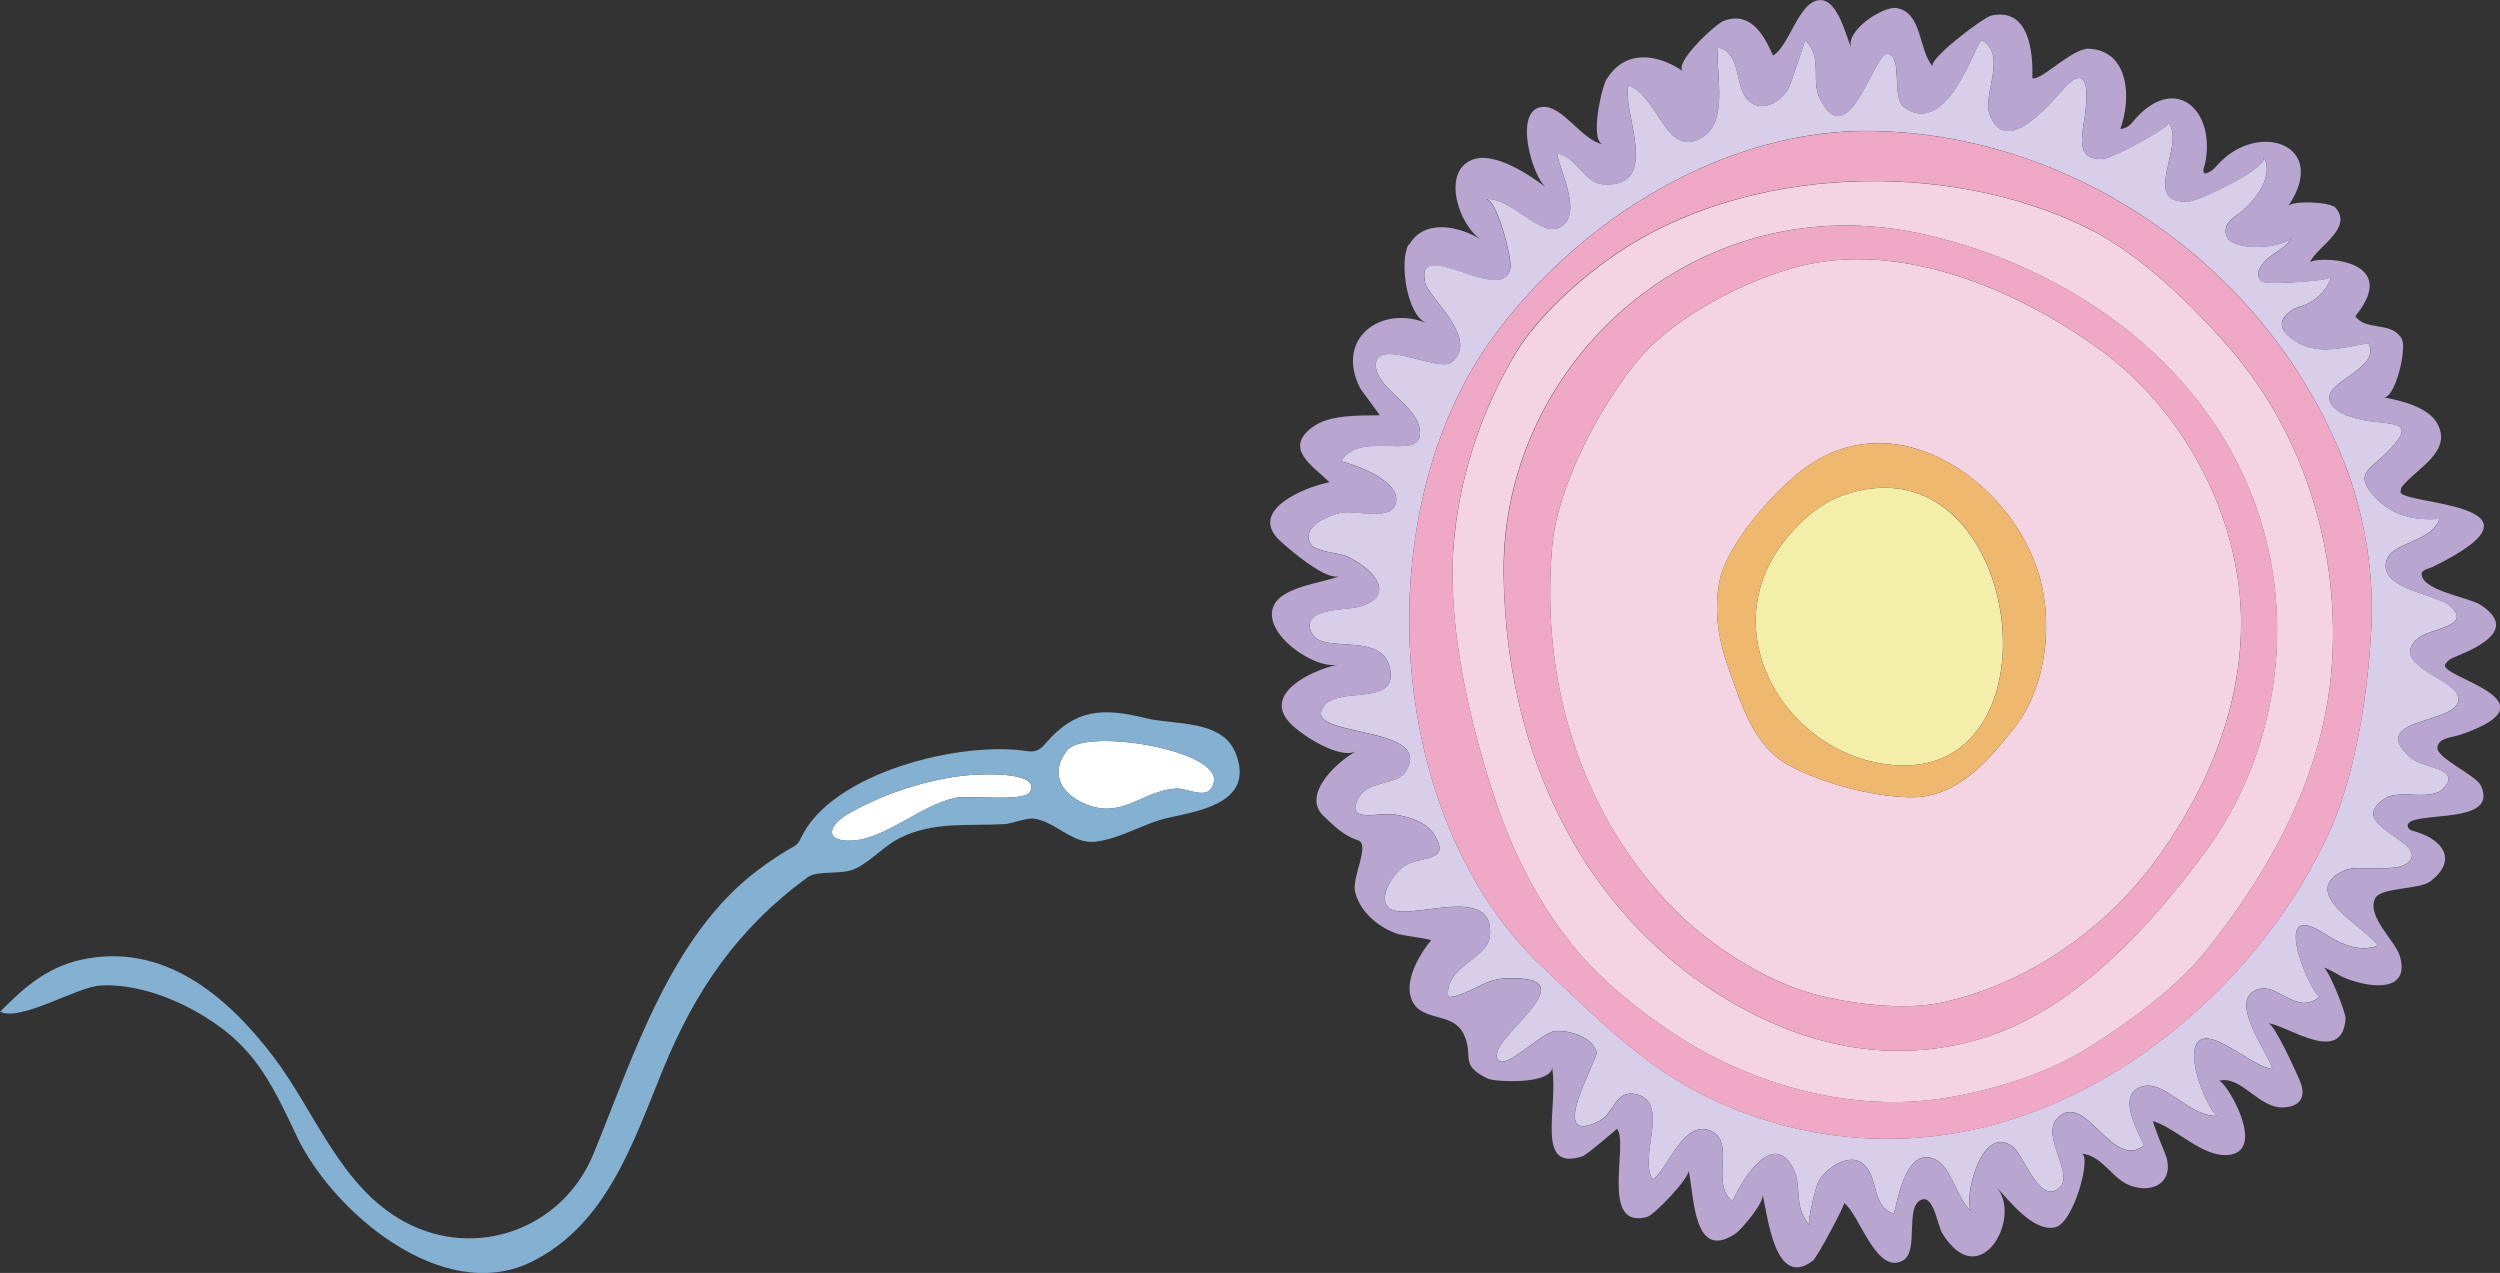 <?xml version="1.0" encoding="UTF-8"?> <svg xmlns="http://www.w3.org/2000/svg" id="Layer_2" viewBox="0 0 169.33 86.22"><rect x="0" y="0" width="169.33" height="86.22" fill="#333333" stroke="none"/><defs><style>.cls-1{fill:#f4d3e2;}.cls-1,.cls-2,.cls-3,.cls-4,.cls-5,.cls-6,.cls-7,.cls-8{stroke-width:0px;}.cls-2{fill:#d9ceea;}.cls-3{fill:#efa8c5;}.cls-4{fill:#f4eeab;}.cls-5{fill:#b8a6d1;}.cls-6{fill:#efb86f;}.cls-7{fill:#84b0d1;}.cls-8{fill:#fff;}</style></defs><g id="_ÎÓÈ_1"><path class="cls-8" d="M64.65,54.05c.96-.21,4.75.29,5.12-.41.8-1.53-3.92-1.18-4.56-1.1-2.62.32-5.33,1.22-7.63,2.5-.16.09-.31.19-.45.28-1.08.78-1.18,1.69.58,1.62,2.19-.09,4.69-2.4,6.93-2.88Z"></path><path class="cls-4" d="M124.61,50.8c1.16.58,2.44.94,3.79,1.03,11.51.76,8.55-22.16-3.33-18.37-1.83.58-3.37,2-4.48,3.54-3.63,5.06-.92,11.34,4.02,13.8Z"></path><path class="cls-1" d="M105.14,36.93c-.84,9.1,1.88,18.33,8.47,24.87,2.33,2.31,6.02,4.66,9.2,5.52,2.55.69,6.14,1.14,8.74.58,5.62-1.21,10.94-4.87,14.34-9.46,1.5-2.03,2.81-4.23,3.81-6.56,1.36-3.17,2.15-6.57,2.09-10.06-.14-7.06-3.97-14.1-9.6-18.17-5.6-4.04-13.4-7.38-20.38-5.6-3.49.89-8.31,3.36-10.69,6.14-2.65,3.1-5.6,8.62-5.98,12.74ZM129.51,30.32c4.45,1.2,8.24,5.55,8.93,10.09.44,2.88-.07,6.25-1.82,8.64-.08.11-.16.21-.24.31-1.85,2.34-3.92,4.73-7.1,4.64-2.58-.07-5.82-.94-8.1-2.16-2.42-1.3-3.24-4.17-4.11-6.6-.68-1.88-.99-3.87-.61-5.85.5-2.58,3.85-6.32,5.94-7.8,2.1-1.49,4.63-1.95,7.12-1.27Z"></path><path class="cls-8" d="M79.64,53.41c.84-.06,2.29.95,2.58-.45.45-2.18-8.71-3.67-9.93-2.15-.91,1.13-.7,2.2.1,2.95.33.31.77.57,1.27.76,2.42.91,3.71-.94,5.98-1.11Z"></path><path class="cls-1" d="M98.43,37.28c-.33,5.27,1.05,11.33,2.66,16.34,1.58,4.92,4.08,9.6,7.97,13.09,2.38,2.13,5.35,4.18,8.27,5.49,4.44,2,9.31,2.88,13.9,2.25,3.22-.45,7.1-1.58,9.9-3.29,2.88-1.76,6.28-4.22,8.39-6.88,4.35-5.47,7.83-11.85,8.4-18.93.63-7.75-1.74-15.76-6.82-21.67-2.53-2.95-6.16-6.48-9.67-8.21-9.51-4.71-23.21-4.32-32.08,1.82-2.39,1.65-5.16,4.13-6.68,6.63-2.39,3.93-3.95,8.77-4.23,13.37ZM130.16,15.84c10.22,2.26,19.69,9.05,22.92,19.29,2.42,7.68.95,16.15-3.62,22.43-3.79,5.2-9.07,10.99-15.45,12.84-5.05,1.47-10.03.75-14.48-1.34-10.88-5.1-17.53-16.36-17.69-30.2-.16-14.36,13.14-26.38,28.31-23.02Z"></path><path class="cls-2" d="M96.52,19.13c.24,1.05,3.78,3.88,1.77,5.42-.88.67-5.29-1.81-5.1.29.13,1.48,2.67,2.58,2.96,4.16.45,2.5-3.93-.03-5.33,2.24,1,.23,3.82,1.27,3.75,2.62-.08,1.55-2.68.67-3.69.86-1.03.2-2.87,1.06-2.06,2.18.35.48,1.91.54,2.45.8,2.02.97,3.26,2.75.72,3.41-.9.23-4.02.06-3.13,1.8.76,1.48,5.09-.31,5.33,2.68.19,2.34-4.07.7-4.69,2.56-.6,1.79,7.82,1.02,5.65,4.18-.58.84-2.44.53-3.09,1.65-1.06,1.84,1.33,1.03,2.31,1.17,1.02.15,2.26.49,2.82,1.44,1.1,1.85-.98,1.36-2.06,2.06-.66.43-1.79,1.98-1.13,2.78,1.03,1.22,7.34-1.85,6.91,2-.17,1.52-3.13,2.07-2.81,4.11,1.39-.12,2.36-1.2,3.79-1.27,6.41-.31-1.76,4.38-.35,5.58.57.48,2.89-1.91,3.76-2.01.9-.1,2.63.39,2.84,1.46.09.45-3.51,6.54.23,4.6.95-.5,1.03-2.14,2.49-1.78,2.3.57.06,4.31,1.1,5.79,1.06-.84,2.1-4.14,3.93-3.31,1.71.77-.09,3.54,1.46,4.78-.05-.04,2.38-5.16,4.01-2.42.79,1.32.04,2.73,1.21,4.03-.19-.22.43-2.69.62-3.01.5-.86,2.04-1.93,2.98-1.17,1.14.93.52,2.82,2.08,3.4.15.05.65-4.73,2.82-3.69,1.16.56,1.46,2.69,2.47,3.53-.61-.5.56-6.07,2.8-4.38.73.55,1.86,4.08,3.19,2.74.93-.93-1.29-3.48-.21-4.64,1.91-2.05,3.72,3.58,5.91,1.8-.5-1.04-1.94-3.58-.02-4.01,1.48-.33,3.12,2.12,5.02,2.02-.49.03-2.49-4.36-1.19-5.14,1.04-.63,3.55,1.84,4.87,1.96-.26-1.1-3.15-4.78-.92-5.41,1.37-.38,2.58,1.84,4.15.5-.37.32-3.59-6.69.14-4.35,1.15.72,2.36,1.4,3.77.92-.78-1.26-5.51-3.57-2.3-5.09,1.04-.49,3.79.28,4.49-.69,1-1.39-4.49-2.41-1.68-4.21,1.06-.67,3.24.31,4.06-.8.96-1.3-1.51-1.22-2.33-1.94-3.37-2.95,4.34-2.18,3.09-4.41-.55-.99-4.55-2.06-2.61-3.68.85-.71,3.65-.78,2.25-2.14-.92-.9-4.84-1.14-4.4-3.06.31-1.35,3.09-1.28,3.61-2.9-1.64.13-3.22-.2-4.38-1.48-1.44-1.59-.38-1.8.85-3.05,1.63-1.66,1.11-1.87-.73-2.03-.94-.08-3.31-.51-3.19-1.74.11-1.1,3.52-2.03,2.63-3.6-1.87.32-3.61.93-5.28-.38-.77-.6-.77-1.19,0-1.78.21-.16.48-.27.73-.34.98-.29,1.73-1.06,2.06-2.02-.13.36-3.79.46-4.08.44-.34-.02-.75,0-.87-.42-.1-.37.13-.68.35-.95.58-.7,1.48-.9,1.95-1.76-.42.78-4.04,1.07-4.46-.03-.21-.57.1-1.03.6-1.36,1.09-.73,2.75-2.63,1.89-4.04.45.75-4.33,2.98-5.02,3.04-3.42.27-.18-3.88-1.41-5.33.21.25-3.68,2.34-4.28,2.42-1.92.25-1.63-1.27-1.42-2.6.18-1.16.54-4.2-1.35-2.17-.97,1.04-3.98,4.8-5.07,1.74-.47-1.33,1.22-3.95-.5-4.97-.36-.21-2.22,6.65-5.25,4.56-.94-.65-.07-3.37-1.13-3.65-.91-.23-2.63,6.94-4.59,3.07-.67-1.32.23-2.76-1.01-3.99,0,0-1.03,3.16-1.18,3.37-.57.83-1.7,1.53-2.61.77-1.05-.87-.44-3.25-2.11-3.64-.21,1.85.9,5.41-1.51,6.3-2.05.75-2.62-2.99-4.55-3.75-.54,1.66,2.37,7.03-1.79,6.71-1.17-.09-1.76-1.87-3.07-2.1.21,1.24,1.85,4.26.13,5.05-1.29.59-3.18-2.05-4.93-1.95.73-.04,1.75,3.95,1.66,4.62-.36,2.74-6.53-2.26-5.78,1.02ZM126.99,8.87c11.28.25,21.94,6.38,28.23,15.69,1.62,2.4,3.04,5.16,3.98,7.91,1.03,3.03,1.57,6.57,1.43,9.77-.2,4.4-1.02,10.09-2.86,14.12-4.54,9.92-14.41,18.56-25.36,20.39-5.8.97-11.41.07-16.45-2.29-4.54-2.12-7.87-5.57-11.47-8.95-10.8-10.15-11.92-30.93-3.38-42.65,5.81-7.98,15.75-14.22,25.88-13.99Z"></path><path class="cls-5" d="M95.41,16.55c-.64,1.1-.15,4.78,1.2,5.33-3.08-1.24-6.19,1.04-4.49,4.4.08.17,1.39,1.85,1.32,1.85-1.38.02-3.42-.06-4.57.82-1.92,1.45.03,2.59,1.18,3.71-1.57.3-5.61,1.89-3.34,3.98.68.62,3.13,2.74,4.04,2.38-1.19.48-3.95.7-4.5,2.06-.75,1.83,2.76,4.27,4.36,3.94-1.65.34-5.3,1.97-3.12,4.07.74.72,3.24,2.38,4.38,1.79-1.21.63-3.75,2.91-2.24,4.37.7.67,1.38,1.36,2.34,1.66.88.28-.45,2.52-.18,3.53.35,1.37,1.65,2.44,2.96,2.84.23.07,2.24.34,2.18.41-.75.89-1.71,2.54-1.4,3.76.48,1.89,2.82.96,3.6,2.58.75,1.56-.36,2.06,1.64,3.03.46.22,4.27.42,4.36-.75.44,2.77-1.19,7.04,2.03,6.02.32-.1,2.37-1.88,2.37-1.88.8,1.05-1.21,6.88,2.05,5.97.46-.13,2.91-2.67,2.78-3.15.41,1.52.24,6.24,3.17,4.3.42-.28,1.98-2.13,1.85-2.66.37,1.48.83,6.43,3.41,4.48.27-.2,2.23-3.84,2.11-3.92,1.04.76,2.19,4.94,4,3.9,1.1-.63.09-3.66,1.24-4.11.84-.33,1.09,1.75,1.4,2.25,2.6,4.28,5.54-1.23,3.62-3.16.91.92,2.51,3.11,4.04,2.78,1.27-.28,2.51-4.92,1.77-5,1.5.16,2.07,1.76,3.39,2.2,1.57.52,2.88-.33,2.36-2-.05-.16-1-2.43-.88-2.39,1.59.48,3.44,2.56,5.22,2.27,2.49-.4-.38-5.11-.77-5,1.46-.42,2.7,1.85,4.32,1.8,1.12-.03,1.6-.65,1.21-1.68-.22-.58-1.77-3.97-2.18-4.02,1.31.14,5.01,2.91,5.23-.32.03-.39-1.17-3.37-1.49-3.46.53.16.99.53,1.5.73,1.75.7,4.37.94,3.67-1.49-.31-1.06-2.27-2.69-1.68-3.91.37-.78,2.98-.58,3.75-1.17,1.79-1.37.96-2.75-.98-3.35-.25-.08-.56-.1-.57-.46.07-.16.19-.25.34-.3,1.41-.5,5.71.02,4.63-2.36-.33-.72-3.05-1.88-2.95-2.6.09-.67.97-.65,1.54-.85,6.9-2.34-1.6-3.9-1-4.79.19-.29.4-.38.62-.47,1.9-.77,4.19-1.95,1.76-3.54-.77-.5-3.78-.93-3.98-2-.08-.4.46-.43.76-.58,8.99-4.41-2.47-4.16-2.2-5.11.04-.16.05-.24.09-.3.99-1.27,3.49-2.39,2.38-4.33-.62-1.09-2.49-1.53-3.63-1.74.8.15,1.62-3.35,1.24-3.97-.71-1.21-2.41-.49-3.14-1.52,3.32-4.07-2.91-4.09-3.08-3.62.39-1.05,2.98-2.3,1.74-3.73-.35-.4-2.93-.51-3.21-.1,2.86-4.21-2.09-5.85-4.8-2.78-.27.3-.5.51-.86.57-.18-.27-.02-.43.02-.61.8-3.63-2.01-6.34-4.88-2.9-.18.22-.42.45-.85.49.75-2.01.64-5.31-2.13-5.44-1.11-.05-3.31,2.25-3.83,1.99.07-1.92-.28-4.79-2.79-4.23-.52.12-4.34,3-3.94,3.45-.99-1.08-.69-3.63-2.44-3.96-.92-.17-3.58,1.56-3.08,2.75-.35-.84-.91-3.27-2.08-3.29-1.47-.03-2.1,3.11-3.23,3.75-.66-1.5-1.57-3.01-3.35-2.34-.57.22-3.46,2.92-2.73,3.42-1.79-1.24-4-1.49-5.22.58-.31.53-1.11,4.02-.25,4.35-1.41-.28-2.69-2.62-4.05-2.53-2.02.13-.73,4.72.23,5.46-1.1-.84-3.53-2.48-5.02-1.87-2.1.86-.85,4.49.62,5.4-1.48-.91-3.84-1.44-4.87.34ZM100.65,13.49c1.75-.1,3.64,2.54,4.93,1.95,1.72-.79.08-3.81-.13-5.05,1.3.23,1.9,2.01,3.07,2.1,4.16.32,1.25-5.05,1.79-6.71,1.94.76,2.5,4.51,4.55,3.75,2.41-.89,1.3-4.44,1.51-6.3,1.67.39,1.05,2.77,2.11,3.64.91.75,2.04.06,2.61-.77.14-.21,1.19-3.36,1.18-3.37,1.24,1.23.34,2.68,1.01,3.99,1.96,3.87,3.69-3.3,4.59-3.07,1.07.28.19,3,1.13,3.65,3.04,2.09,4.89-4.77,5.25-4.56,1.72,1.02.03,3.64.5,4.97,1.09,3.06,4.1-.7,5.07-1.74,1.89-2.04,1.54,1,1.35,2.17-.21,1.34-.5,2.85,1.42,2.6.6-.08,4.49-2.17,4.28-2.42,1.23,1.46-2.02,5.6,1.41,5.33.69-.05,5.47-2.29,5.02-3.04.86,1.41-.81,3.3-1.89,4.04-.49.33-.81.8-.6,1.36.42,1.1,4.04.81,4.46.03-.46.85-1.37,1.06-1.95,1.76-.22.27-.45.58-.35.95.11.43.52.4.87.42.29.02,3.95-.08,4.08-.44-.33.96-1.09,1.73-2.06,2.02-.26.08-.53.18-.73.34-.76.6-.76,1.18,0,1.78,1.67,1.31,3.42.7,5.28.38.89,1.57-2.53,2.5-2.63,3.6-.12,1.23,2.25,1.66,3.19,1.74,1.84.15,2.36.37.73,2.03-1.23,1.25-2.29,1.45-.85,3.05,1.16,1.28,2.74,1.61,4.38,1.48-.52,1.62-3.29,1.55-3.61,2.9-.44,1.91,3.48,2.16,4.4,3.06,1.4,1.36-1.4,1.43-2.25,2.14-1.95,1.62,2.06,2.7,2.61,3.68,1.25,2.23-6.47,1.46-3.09,4.41.82.72,3.29.63,2.33,1.94-.82,1.11-3.01.12-4.06.8-2.81,1.79,2.67,2.81,1.68,4.21-.7.97-3.45.2-4.49.69-3.21,1.51,1.53,3.83,2.3,5.09-1.41.48-2.61-.2-3.77-.92-3.73-2.33-.51,4.67-.14,4.35-1.57,1.34-2.78-.89-4.15-.5-2.22.63.66,4.31.92,5.41-1.32-.12-3.83-2.59-4.87-1.96-1.3.79.7,5.17,1.19,5.14-1.89.1-3.53-2.35-5.02-2.02-1.92.43-.48,2.97.02,4.01-2.18,1.79-4-3.84-5.91-1.8-1.08,1.16,1.14,3.71.21,4.64-1.33,1.33-2.46-2.19-3.19-2.74-2.23-1.69-3.4,3.87-2.8,4.38-1.01-.84-1.3-2.97-2.47-3.53-2.17-1.04-2.67,3.74-2.82,3.69-1.56-.58-.94-2.46-2.08-3.4-.94-.77-2.47.31-2.98,1.17-.19.32-.81,2.8-.62,3.01-1.17-1.29-.42-2.7-1.21-4.03-1.63-2.75-4.06,2.37-4.01,2.42-1.55-1.24.25-4-1.46-4.78-1.83-.83-2.88,2.47-3.93,3.31-1.04-1.48,1.21-5.22-1.1-5.79-1.46-.36-1.53,1.29-2.49,1.78-3.75,1.94-.15-4.15-.23-4.6-.21-1.07-1.94-1.56-2.84-1.46-.87.1-3.2,2.49-3.76,2.01-1.42-1.19,6.75-5.88.35-5.58-1.43.07-2.4,1.15-3.79,1.27-.32-2.04,2.63-2.59,2.81-4.11.44-3.85-5.88-.79-6.91-2-.67-.79.46-2.34,1.13-2.78,1.07-.71,3.16-.21,2.06-2.06-.56-.95-1.8-1.29-2.82-1.44-.98-.14-3.37.67-2.31-1.17.65-1.13,2.52-.81,3.09-1.65,2.17-3.16-6.25-2.38-5.65-4.18.62-1.86,4.88-.22,4.69-2.56-.24-3-4.57-1.21-5.33-2.68-.89-1.74,2.23-1.57,3.13-1.8,2.54-.66,1.3-2.43-.72-3.41-.54-.26-2.1-.32-2.45-.8-.82-1.12,1.02-1.99,2.06-2.18,1-.19,3.6.69,3.69-.86.08-1.34-2.75-2.39-3.75-2.62,1.4-2.27,5.78.27,5.33-2.24-.29-1.58-2.83-2.68-2.96-4.16-.19-2.1,4.23.38,5.1-.29,2.01-1.54-1.53-4.37-1.77-5.42-.75-3.28,5.43,1.72,5.78-1.02.09-.68-.93-4.67-1.66-4.62Z"></path><path class="cls-3" d="M104.49,65.52c3.6,3.38,6.93,6.83,11.47,8.95,5.04,2.36,10.65,3.25,16.45,2.29,10.95-1.83,20.82-10.46,25.36-20.39,1.84-4.03,2.66-9.71,2.86-14.12.14-3.2-.39-6.74-1.43-9.77-.94-2.75-2.35-5.51-3.98-7.91-6.29-9.31-16.95-15.44-28.23-15.69-10.13-.23-20.07,6.01-25.88,13.99-8.54,11.72-7.42,32.5,3.38,42.65ZM141.43,15.46c3.51,1.74,7.14,5.27,9.67,8.21,5.08,5.92,7.45,13.93,6.82,21.67-.58,7.08-4.05,13.46-8.4,18.93-2.11,2.66-5.52,5.12-8.39,6.88-2.79,1.7-6.68,2.84-9.9,3.29-4.59.64-9.46-.25-13.9-2.25-2.92-1.31-5.89-3.36-8.27-5.49-3.89-3.49-6.38-8.16-7.97-13.09-1.61-5.01-2.98-11.06-2.66-16.34.29-4.6,1.85-9.44,4.23-13.37,1.52-2.51,4.29-4.98,6.68-6.63,8.87-6.13,22.57-6.52,32.08-1.82Z"></path><path class="cls-3" d="M101.85,38.86c.15,13.84,6.8,25.1,17.69,30.2,4.45,2.09,9.43,2.81,14.48,1.34,6.38-1.86,11.66-7.64,15.45-12.84,4.57-6.28,6.04-14.75,3.62-22.43-3.23-10.25-12.7-17.03-22.92-19.29-15.17-3.35-28.47,8.66-28.31,23.02ZM121.81,18.05c6.99-1.78,14.78,1.55,20.38,5.6,5.63,4.07,9.46,11.11,9.6,18.17.07,3.49-.72,6.89-2.09,10.06-1,2.33-2.31,4.53-3.81,6.56-3.4,4.59-8.73,8.25-14.34,9.46-2.61.56-6.2.11-8.74-.58-3.18-.86-6.88-3.21-9.2-5.52-6.58-6.54-9.3-15.77-8.47-24.87.38-4.12,3.33-9.64,5.98-12.74,2.37-2.78,7.2-5.25,10.69-6.14Z"></path><path class="cls-6" d="M116.46,39.39c-.39,1.98-.07,3.97.61,5.85.88,2.44,1.69,5.3,4.11,6.6,2.28,1.22,5.52,2.09,8.1,2.16,3.18.09,5.25-2.3,7.1-4.64.08-.1.16-.21.24-.31,1.75-2.38,2.26-5.75,1.82-8.64-.69-4.54-4.47-8.89-8.93-10.09-2.49-.67-5.02-.22-7.12,1.27-2.09,1.48-5.43,5.22-5.94,7.8ZM120.59,37c1.1-1.53,2.65-2.95,4.48-3.54,11.89-3.8,14.85,19.13,3.33,18.37-1.35-.09-2.63-.45-3.79-1.03-4.94-2.46-7.65-8.74-4.02-13.8Z"></path><path class="cls-7" d="M20.06,76.88c2.42,5.16,9.89,11.54,15.91,8.6,5.1-2.49,6.91-8.09,8.9-12.96,2.2-5.4,5.06-9.61,9.83-13.1.7-.51,2.3-.12,3.27-.6,1.08-.53,1.9-1.52,2.98-2.06,2.29-1.14,4.59-.8,7.05-.94.6-.03,1.48-.44,2.03-.37,1.46.19,2.6,1.74,4.17,1.56,1.74-.21,3.28-1.26,4.98-1.63,2.33-.5,5.78-1.12,4.52-4.35-.91-2.32-4.12-1.9-6.11-2.39-2.87-.71-4.75-.64-6.75,1.69-.38.45-.68.63-1.23.55-4.48-.72-13.34,1.43-15.39,5.94-.1.21-.2.36-.4.48-.87.48-1.69,1.04-2.48,1.63-5.92,4.44-8.45,12.66-11.14,19.22-2.07,5.06-7.94,7.23-12.79,4.61-4.37-2.36-6.06-7.49-8.93-11.24-3.16-4.13-7.45-7.73-13-6.51-2.27.5-3.88,1.88-5.47,3.52,1.46.67,5.16-1.69,6.82-1.78,2.13-.12,4.49.68,6.33,1.7,3.86,2.13,5.05,4.5,6.91,8.44ZM72.39,53.76c-.8-.75-1-1.82-.1-2.95,1.21-1.52,10.38-.03,9.93,2.15-.29,1.4-1.75.38-2.58.45-2.27.17-3.56,2.02-5.98,1.11-.5-.19-.94-.45-1.27-.76ZM57.13,55.32c.13-.1.28-.19.45-.28,2.3-1.29,5.02-2.19,7.63-2.5.64-.08,5.37-.43,4.56,1.1-.37.7-4.16.21-5.12.41-2.24.48-4.74,2.79-6.93,2.88-1.76.08-1.66-.83-.58-1.62Z"></path></g></svg> 
